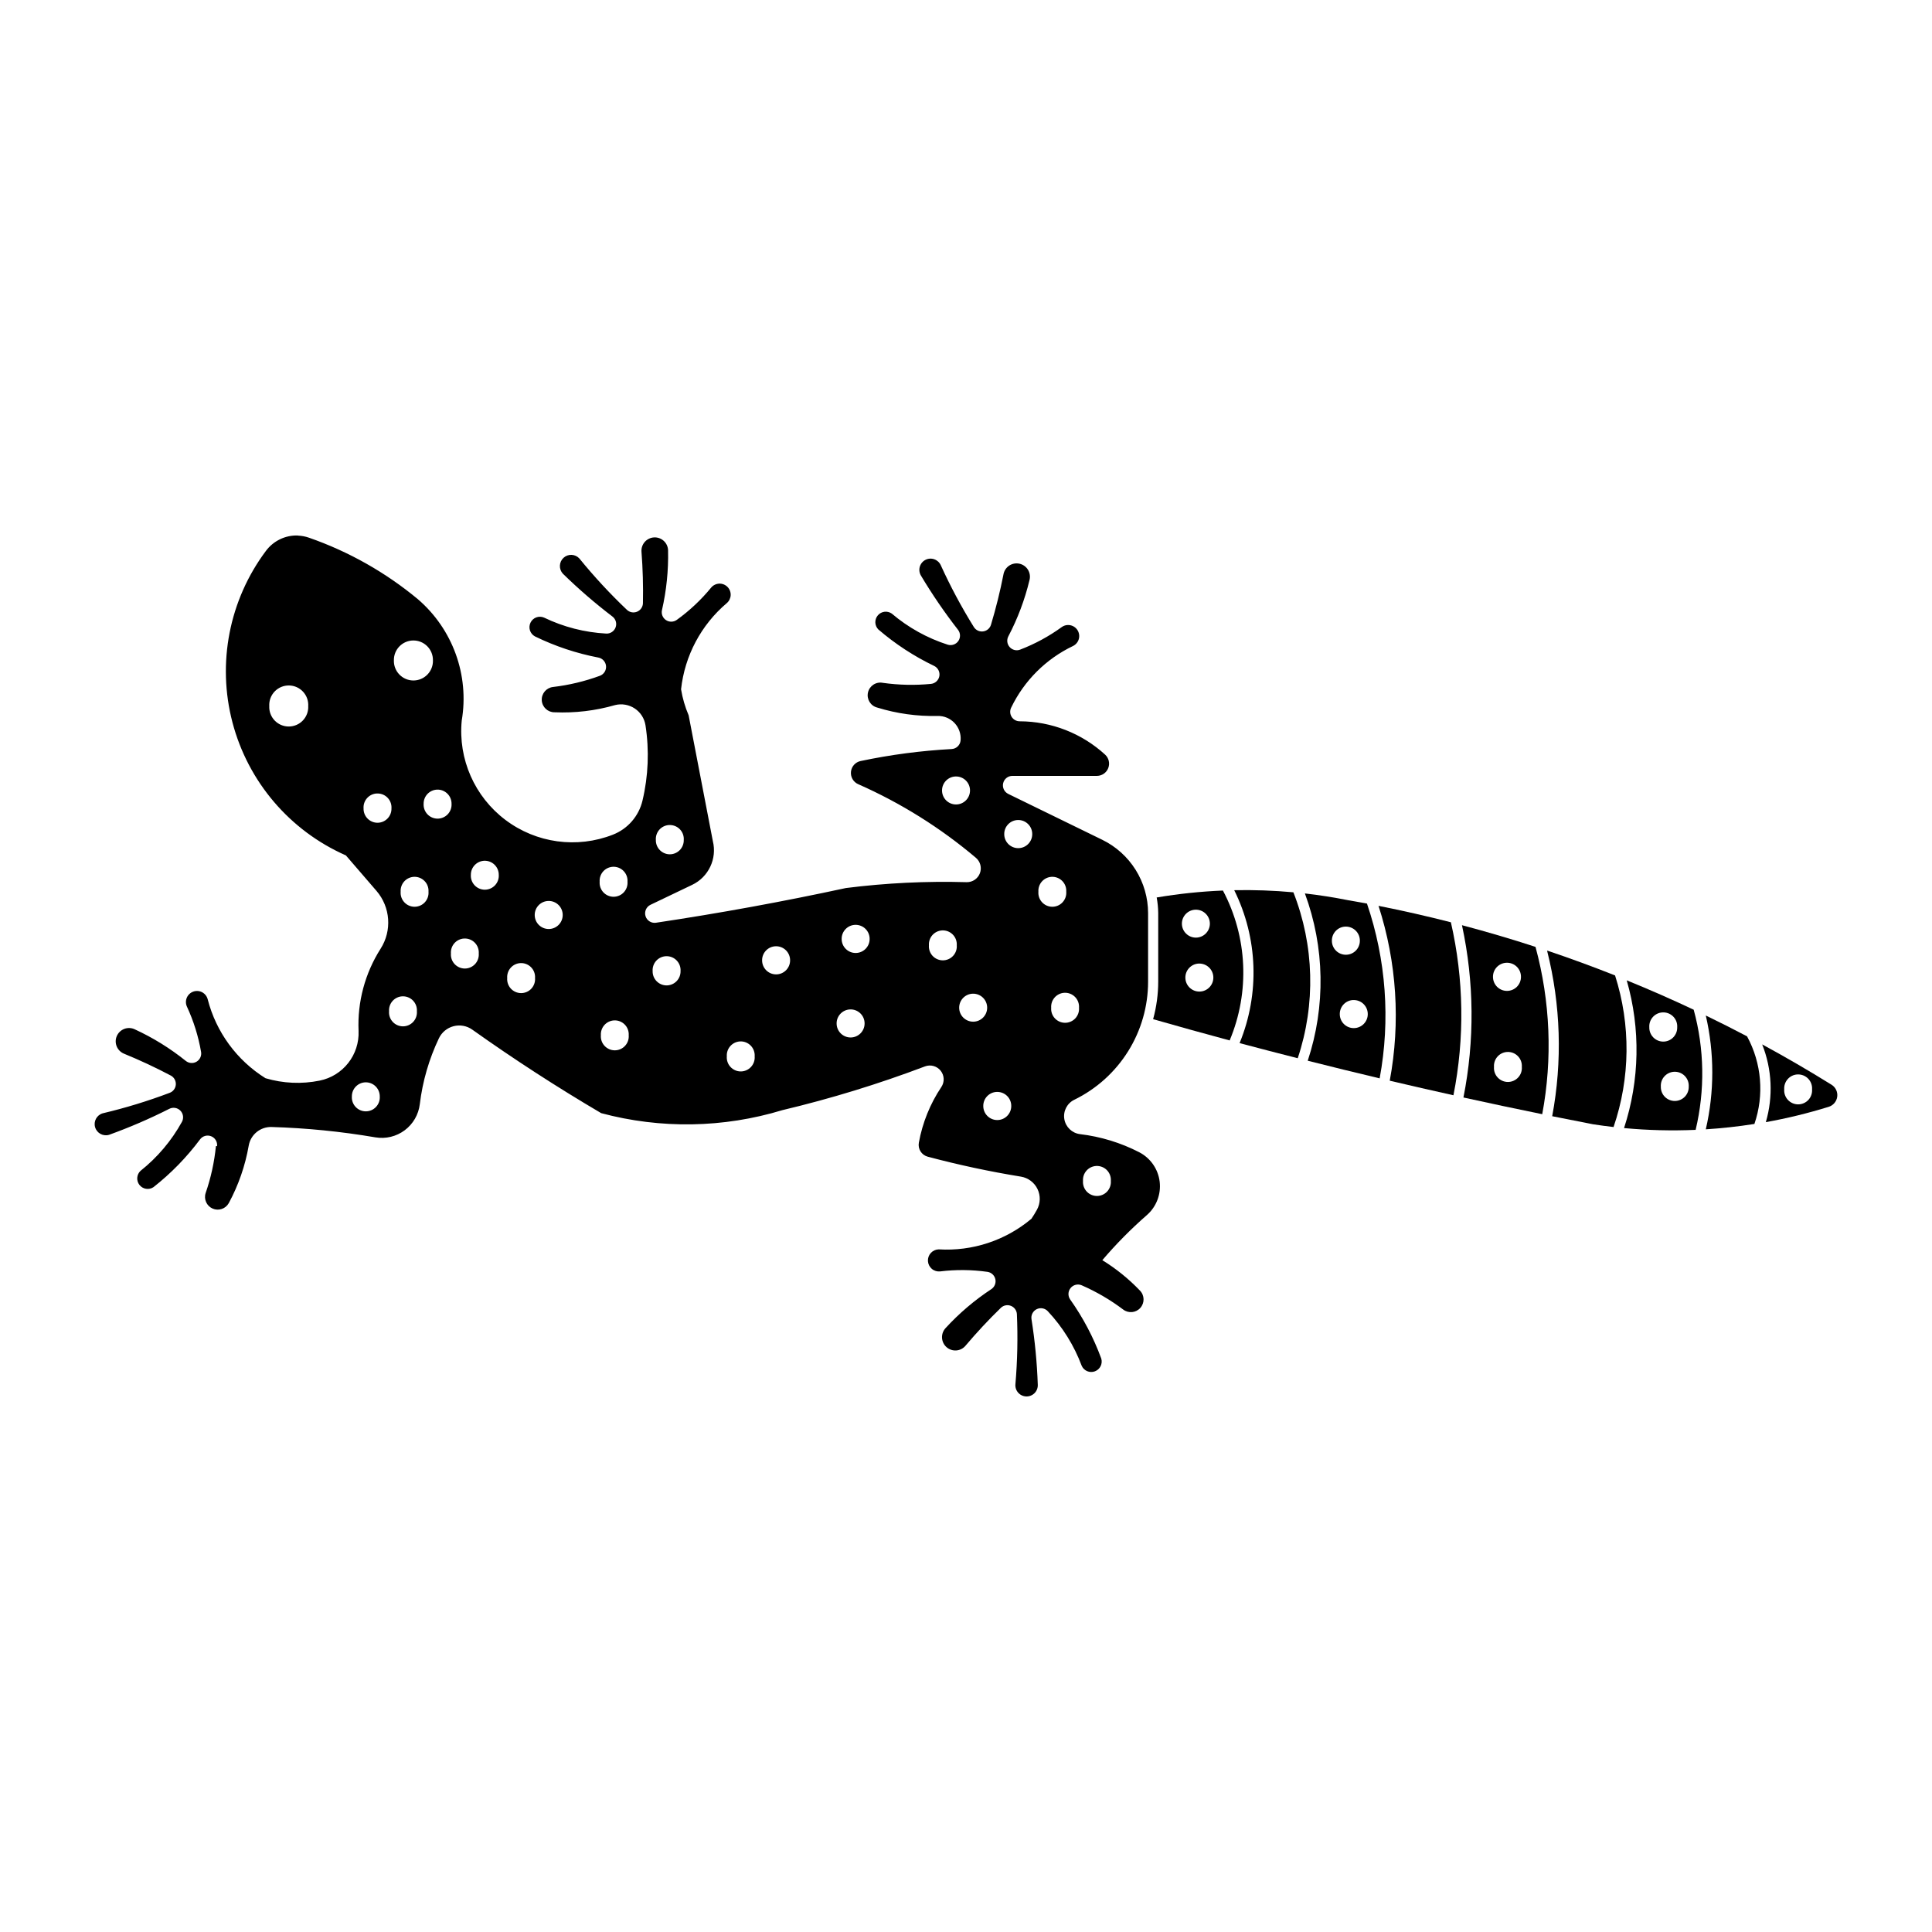 <?xml version="1.0" encoding="UTF-8"?>
<!-- Uploaded to: ICON Repo, www.iconrepo.com, Generator: ICON Repo Mixer Tools -->
<svg fill="#000000" width="800px" height="800px" version="1.1" viewBox="144 144 512 512" xmlns="http://www.w3.org/2000/svg">
 <g>
  <path d="m611 420.79c2.606 6.562 2.945 13.812 0.965 20.59 5.625-1.008 11.18-2.363 16.637-4.055 1.223-0.367 2.113-1.418 2.281-2.68 0.168-1.266-0.422-2.512-1.504-3.18-6.016-3.738-12.137-7.301-18.359-10.676zm9.301 7.949c1.062-0.062 2.098 0.332 2.848 1.082 0.746 0.754 1.137 1.793 1.066 2.852 0.082 1.031-0.27 2.047-0.969 2.805-0.699 0.758-1.688 1.191-2.719 1.191s-2.019-0.434-2.719-1.191c-0.699-0.758-1.051-1.773-0.969-2.805-0.066-0.98 0.266-1.945 0.914-2.684 0.648-0.742 1.566-1.191 2.547-1.25z"/>
  <path d="m608.93 441.88c2.637-7.676 1.934-16.105-1.941-23.238-3.613-1.902-7.258-3.742-10.934-5.519 2.293 9.922 2.293 20.238 0 30.16 4.266-0.273 8.516-0.738 12.738-1.402z"/>
  <path d="m575.1 403.8c3.688 12.828 3.438 26.465-0.711 39.152 6.305 0.59 12.645 0.746 18.973 0.473 2.504-10.488 2.328-21.438-0.516-31.84-5.844-2.754-11.758-5.352-17.742-7.785zm9.445 8.504v-0.004c1.066-0.07 2.106 0.324 2.859 1.078 0.754 0.754 1.145 1.793 1.074 2.859 0.027 0.996-0.352 1.961-1.047 2.676-0.695 0.719-1.652 1.121-2.648 1.121-1 0-1.957-0.402-2.652-1.121-0.695-0.715-1.074-1.68-1.047-2.676-0.066-0.984 0.266-1.949 0.914-2.688 0.648-0.738 1.566-1.188 2.547-1.25zm3.031 15.734 0.004-0.004c1.062-0.074 2.106 0.312 2.863 1.062 0.758 0.75 1.156 1.793 1.09 2.856 0.031 1-0.344 1.973-1.039 2.691-0.699 0.719-1.656 1.125-2.66 1.125-1 0-1.957-0.406-2.656-1.125-0.695-0.719-1.07-1.691-1.039-2.691-0.125-2.031 1.414-3.777 3.441-3.918z"/>
  <path d="m554 395.96c3.617 14.344 4.078 29.305 1.348 43.848 3.606 0.727 7.211 1.438 10.824 2.137 1.805 0.277 3.621 0.523 5.438 0.73 4.445-13 4.582-27.086 0.398-40.172-5.891-2.336-11.844-4.516-17.848-6.539z"/>
  <path d="m531.44 389.2c3.246 15.027 3.379 30.566 0.387 45.648 6.949 1.527 13.91 3.004 20.879 4.426 2.754-14.727 2.144-29.883-1.781-44.34-6.426-2.094-12.91-4.004-19.445-5.734zm11.844 9.938c1.004-0.023 1.977 0.359 2.691 1.066 0.715 0.707 1.109 1.676 1.098 2.68 0.004 0.984-0.387 1.93-1.082 2.629-0.695 0.695-1.641 1.086-2.625 1.086-0.984 0-1.93-0.391-2.625-1.086-0.695-0.699-1.086-1.645-1.086-2.629-0.023-2.031 1.594-3.703 3.629-3.746zm0.105 23.645c1.062-0.066 2.102 0.332 2.852 1.09 0.75 0.758 1.137 1.801 1.059 2.863 0.086 1.031-0.266 2.047-0.969 2.805-0.699 0.758-1.684 1.191-2.719 1.191-1.031 0-2.016-0.434-2.719-1.191-0.699-0.758-1.051-1.773-0.969-2.805-0.07-0.984 0.258-1.957 0.906-2.699 0.652-0.742 1.57-1.195 2.559-1.254z"/>
  <path d="m509.32 384.06c6.43 1.277 12.828 2.727 19.18 4.352 3.449 15.066 3.68 30.688 0.676 45.844-5.637-1.25-11.262-2.535-16.879-3.859 2.883-15.453 1.859-31.379-2.973-46.336z"/>
  <path d="m489.81 380.77c5.266 14.266 5.531 29.898 0.754 44.336 6.344 1.605 12.695 3.16 19.059 4.672 2.875-15.473 1.719-31.426-3.363-46.324-1.676-0.312-3.356-0.613-5.039-0.898-3.769-0.75-7.57-1.348-11.391-1.785zm10.797 8.789c1.004-0.016 1.969 0.371 2.68 1.078 0.711 0.707 1.105 1.668 1.09 2.672 0.004 0.984-0.387 1.926-1.082 2.625-0.695 0.695-1.641 1.086-2.625 1.086s-1.93-0.391-2.625-1.086c-0.695-0.699-1.086-1.641-1.082-2.625-0.027-2.043 1.605-3.719 3.644-3.75zm1.863 19.465h0.211c1.004-0.023 1.973 0.359 2.684 1.062 0.715 0.703 1.113 1.664 1.109 2.668 0 2.047-1.66 3.707-3.711 3.707-2.047 0-3.707-1.66-3.707-3.707-0.02-1.949 1.477-3.582 3.422-3.731z"/>
  <path d="m472.48 420.43c5.137 1.367 10.281 2.703 15.434 4.012 4.789-14.336 4.379-29.902-1.152-43.973-5.211-0.477-10.445-0.664-15.68-0.559 6.281 12.672 6.801 27.438 1.426 40.52z"/>
  <path d="m468.11 380c-5.856 0.242-11.691 0.852-17.477 1.824h-0.105 0.004c0.25 1.359 0.387 2.734 0.406 4.117v18.133c0.004 3.387-0.453 6.754-1.352 10.02 6.746 1.93 13.508 3.805 20.285 5.633 5.391-12.84 4.734-27.422-1.785-39.727zm-7.293 5.082v-0.004c1-0.027 1.965 0.348 2.684 1.043 0.719 0.695 1.125 1.648 1.129 2.648 0 0.984-0.391 1.926-1.086 2.621-0.695 0.699-1.641 1.09-2.625 1.09-0.98 0-1.926-0.391-2.621-1.09-0.695-0.695-1.086-1.637-1.086-2.621 0.008-2 1.605-3.637 3.606-3.691zm0.754 14.281 0.004-0.004h0.164c1.004-0.027 1.973 0.352 2.691 1.051s1.121 1.656 1.121 2.66c0 2.047-1.66 3.707-3.707 3.707-2.051 0-3.711-1.66-3.711-3.707-0.004-1.949 1.5-3.57 3.445-3.711z"/>
  <path d="m222.96 285.91c-3.328-0.113-6.496 1.41-8.484 4.078-9.73 13.012-12.996 29.746-8.871 45.461 4.125 15.715 15.191 28.691 30.059 35.242l8.113 9.406c3.703 4.309 4.144 10.535 1.086 15.324-4.133 6.492-6.172 14.094-5.84 21.781 0.27 6.336-4.109 11.926-10.328 13.176-4.758 0.961-9.684 0.742-14.34-0.641-7.59-4.738-13.07-12.215-15.305-20.879-0.195-0.805-0.723-1.492-1.453-1.887-0.73-0.395-1.594-0.461-2.375-0.184-0.781 0.277-1.41 0.871-1.727 1.641-0.316 0.766-0.297 1.629 0.062 2.379 1.758 3.801 3.012 7.816 3.727 11.945 0.184 1.031-0.293 2.07-1.195 2.606s-2.043 0.449-2.859-0.211c-4.152-3.34-8.699-6.152-13.543-8.379-0.863-0.402-1.855-0.441-2.746-0.102-0.891 0.336-1.605 1.023-1.988 1.895-0.379 0.875-0.387 1.867-0.023 2.75 0.363 0.879 1.066 1.578 1.949 1.934 4.238 1.734 8.391 3.676 12.438 5.816 0.863 0.484 1.359 1.434 1.273 2.418-0.09 0.984-0.746 1.828-1.684 2.152-5.777 2.18-11.691 3.988-17.703 5.41-1.57 0.469-2.465 2.125-1.996 3.695 0.469 1.574 2.125 2.469 3.699 2 5.453-1.969 10.785-4.266 15.961-6.887 0.984-0.5 2.184-0.301 2.949 0.496 0.77 0.797 0.926 2.004 0.391 2.969-2.766 5.004-6.488 9.41-10.965 12.969-1.047 0.98-1.172 2.602-0.289 3.731 0.887 1.133 2.488 1.398 3.691 0.613 4.66-3.656 8.812-7.914 12.355-12.66 0.672-0.918 1.879-1.27 2.941-0.855 1.059 0.41 1.711 1.484 1.586 2.617h-0.305c-0.418 4.238-1.332 8.41-2.723 12.434-0.539 1.645 0.262 3.426 1.844 4.121 1.582 0.695 3.434 0.074 4.281-1.434 2.57-4.758 4.356-9.898 5.285-15.223 0.5-2.926 3.078-5.039 6.047-4.961 9.23 0.273 18.43 1.191 27.535 2.746 2.734 0.461 5.539-0.219 7.762-1.879 2.223-1.66 3.664-4.156 4-6.91 0.727-6.055 2.438-11.949 5.059-17.457 0.758-1.594 2.184-2.769 3.891-3.211 1.707-0.445 3.523-0.109 4.961 0.914 11.062 7.863 22.457 15.246 34.156 22.129 15.77 4.223 32.406 3.949 48.023-0.797 12.84-3.051 25.465-6.926 37.805-11.598 1.488-0.551 3.164-0.082 4.148 1.164 0.984 1.246 1.055 2.984 0.172 4.305-2.981 4.457-5.008 9.477-5.961 14.754-0.305 1.656 0.711 3.266 2.336 3.707 8.145 2.172 16.391 3.938 24.707 5.289 1.918 0.316 3.559 1.543 4.402 3.293s0.785 3.797-0.16 5.496c-0.445 0.812-0.934 1.605-1.453 2.375-6.848 5.754-15.641 8.656-24.566 8.113-0.801 0.02-1.555 0.363-2.094 0.953-0.539 0.586-0.816 1.371-0.762 2.168 0.051 0.801 0.43 1.539 1.039 2.055 0.613 0.512 1.41 0.75 2.203 0.664 4.16-0.508 8.371-0.469 12.52 0.117 1.035 0.148 1.871 0.922 2.098 1.941 0.23 1.02-0.199 2.074-1.07 2.648-4.453 2.93-8.527 6.398-12.129 10.328-0.645 0.699-0.98 1.629-0.93 2.578 0.051 0.953 0.484 1.84 1.199 2.469 0.715 0.625 1.652 0.938 2.602 0.863s1.828-0.527 2.434-1.262c2.957-3.496 6.082-6.848 9.367-10.039 0.707-0.672 1.738-0.871 2.644-0.516 0.91 0.355 1.531 1.203 1.594 2.176 0.273 6.184 0.141 12.375-0.387 18.543-0.09 0.824 0.168 1.652 0.715 2.277 0.547 0.625 1.328 0.992 2.16 1.016 0.828 0.023 1.629-0.305 2.211-0.898 0.578-0.598 0.879-1.406 0.836-2.238-0.199-5.797-0.754-11.578-1.66-17.312-0.188-1.102 0.375-2.195 1.379-2.684 1.008-0.488 2.215-0.254 2.965 0.574 3.906 4.172 6.949 9.074 8.953 14.426 0.59 1.34 2.125 1.984 3.496 1.477 1.375-0.512 2.113-2 1.688-3.402-2.043-5.559-4.812-10.82-8.238-15.652-0.641-0.922-0.594-2.156 0.117-3.023 0.707-0.871 1.906-1.168 2.938-0.727 3.898 1.703 7.586 3.856 10.98 6.414 1.402 1.082 3.398 0.895 4.57-0.43 1.176-1.324 1.121-3.332-0.121-4.59-2.965-3.098-6.309-5.805-9.961-8.051 3.641-4.266 7.582-8.258 11.805-11.945 2.527-2.211 3.797-5.531 3.391-8.867-0.406-3.332-2.434-6.25-5.422-7.793-4.894-2.519-10.203-4.141-15.672-4.793-2.121-0.258-3.82-1.883-4.172-3.992-0.348-2.106 0.73-4.195 2.656-5.125 5.863-2.863 10.801-7.316 14.258-12.852 3.457-5.535 5.289-11.93 5.285-18.453v-18.133c0-4.062-1.141-8.039-3.293-11.48s-5.227-6.207-8.875-7.984l-24.895-12.148v-0.004c-1.051-0.512-1.609-1.684-1.344-2.824 0.262-1.145 1.281-1.949 2.449-1.949h22.414c1.328-0.012 2.512-0.832 2.988-2.07 0.48-1.238 0.156-2.641-0.812-3.543-6.184-5.668-14.258-8.824-22.641-8.852-0.871 0.008-1.688-0.438-2.148-1.18-0.465-0.738-0.512-1.664-0.125-2.445 3.445-7.148 9.227-12.91 16.391-16.332 0.734-0.359 1.289-1.016 1.52-1.801 0.23-0.789 0.121-1.637-0.301-2.34-0.426-0.703-1.125-1.195-1.93-1.359-0.805-0.164-1.641 0.02-2.305 0.504-3.391 2.457-7.09 4.461-11 5.961-0.977 0.375-2.078 0.105-2.773-0.672-0.699-0.777-0.84-1.902-0.363-2.832 2.481-4.723 4.367-9.73 5.613-14.914 0.246-0.934 0.102-1.926-0.402-2.75-0.504-0.82-1.324-1.402-2.266-1.605-0.945-0.207-1.93-0.016-2.731 0.523-0.797 0.543-1.344 1.383-1.504 2.336-0.883 4.488-1.984 8.934-3.301 13.316-0.281 0.949-1.098 1.641-2.078 1.77-0.98 0.133-1.949-0.328-2.469-1.172-3.266-5.254-6.188-10.715-8.75-16.348-0.332-0.754-0.965-1.332-1.742-1.602-0.777-0.27-1.629-0.207-2.359 0.176-0.727 0.387-1.262 1.055-1.48 1.848-0.215 0.793-0.094 1.641 0.34 2.344 2.973 4.977 6.254 9.766 9.812 14.34 0.664 0.867 0.691 2.062 0.07 2.961-0.621 0.895-1.75 1.289-2.797 0.973-5.445-1.742-10.496-4.551-14.852-8.254-1.172-0.809-2.766-0.602-3.684 0.484-0.922 1.086-0.871 2.691 0.117 3.715 4.484 3.859 9.457 7.113 14.793 9.672 1.02 0.484 1.594 1.594 1.398 2.707-0.199 1.113-1.113 1.957-2.238 2.066-4.238 0.406-8.508 0.312-12.723-0.277-1.793-0.371-3.555 0.766-3.957 2.555-0.402 1.785 0.703 3.566 2.481 4 5.176 1.598 10.57 2.344 15.98 2.215 1.691-0.039 3.32 0.641 4.481 1.871s1.746 2.894 1.605 4.582c-0.098 1.262-1.113 2.25-2.375 2.316-8.109 0.441-16.172 1.5-24.117 3.176-1.383 0.285-2.422 1.438-2.562 2.84-0.145 1.406 0.637 2.746 1.934 3.305 11.273 4.977 21.777 11.547 31.184 19.508 1.176 1.004 1.598 2.637 1.051 4.082-0.547 1.445-1.941 2.394-3.488 2.371-10.699-0.309-21.406 0.211-32.023 1.555-16.684 3.602-33.48 6.672-50.363 9.199-1.223 0.164-2.383-0.582-2.742-1.766-0.355-1.184 0.199-2.449 1.309-2.988l11.043-5.285c4.352-2.07 6.648-6.918 5.492-11.598l-6.414-33.336c-0.945-2.211-1.621-4.527-2.008-6.902 0.969-8.887 5.312-17.066 12.133-22.844 0.617-0.535 0.988-1.305 1.016-2.125 0.027-0.816-0.289-1.609-0.875-2.184-0.582-0.574-1.379-0.879-2.195-0.84-0.816 0.043-1.582 0.422-2.106 1.051-2.652 3.238-5.719 6.117-9.117 8.562-0.852 0.605-1.984 0.625-2.856 0.047-0.867-0.578-1.289-1.633-1.059-2.648 1.188-5.191 1.734-10.512 1.617-15.84-0.023-0.945-0.43-1.84-1.125-2.484-0.691-0.645-1.613-0.984-2.559-0.941-0.945 0.043-1.836 0.465-2.469 1.168-0.633 0.703-0.953 1.633-0.895 2.578 0.352 4.559 0.48 9.133 0.387 13.707-0.031 0.988-0.645 1.863-1.559 2.238-0.914 0.379-1.965 0.184-2.684-0.496-4.488-4.262-8.695-8.805-12.598-13.605-0.531-0.582-1.273-0.93-2.062-0.965-0.789-0.031-1.559 0.246-2.137 0.781-0.582 0.531-0.93 1.273-0.965 2.059-0.035 0.789 0.246 1.559 0.777 2.141 4.148 4.055 8.543 7.852 13.156 11.371 0.875 0.672 1.211 1.832 0.828 2.863-0.379 1.035-1.391 1.703-2.488 1.645-5.711-0.309-11.301-1.742-16.453-4.223-1.363-0.602-2.961-0.016-3.609 1.324-0.652 1.344-0.125 2.957 1.191 3.656 5.316 2.594 10.953 4.477 16.762 5.594 1.117 0.199 1.961 1.121 2.062 2.254 0.102 1.129-0.57 2.188-1.633 2.582-4.008 1.473-8.176 2.469-12.418 2.969-1.777 0.199-3.09 1.758-2.981 3.547 0.109 1.785 1.598 3.176 3.391 3.156 5.414 0.234 10.832-0.41 16.043-1.91 1.781-0.441 3.672-0.113 5.203 0.902 1.531 1.016 2.562 2.629 2.848 4.445 1.027 6.648 0.758 13.434-0.797 19.977-0.973 4.106-3.898 7.477-7.828 9.016-9.527 3.738-20.316 2.262-28.488-3.902-8.176-6.164-12.562-16.129-11.586-26.32 2.047-12.035-2.383-24.266-11.656-32.207-8.547-7.086-18.289-12.59-28.77-16.246-0.953-0.34-1.957-0.535-2.969-0.574zm30.508 27.824c1.398-0.023 2.75 0.52 3.742 1.508 0.992 0.988 1.539 2.336 1.52 3.738 0.051 1.402-0.473 2.766-1.449 3.773-0.973 1.012-2.316 1.582-3.723 1.582-1.402 0-2.746-0.57-3.723-1.582-0.977-1.008-1.5-2.371-1.449-3.773-0.039-2.852 2.231-5.195 5.082-5.246zm-32.824 11.922c1.398 0.035 2.723 0.633 3.672 1.66 0.953 1.027 1.445 2.394 1.367 3.793 0.07 1.414-0.441 2.793-1.418 3.82-0.973 1.027-2.328 1.605-3.746 1.605-1.414 0-2.769-0.578-3.742-1.605-0.977-1.027-1.488-2.406-1.418-3.82-0.078-1.441 0.445-2.848 1.449-3.883 1.004-1.035 2.394-1.605 3.836-1.57zm176.61 24.117c1-0.027 1.973 0.352 2.688 1.051 0.719 0.699 1.125 1.656 1.121 2.66 0 2.047-1.66 3.707-3.707 3.707s-3.707-1.66-3.707-3.707c-0.004-2.012 1.598-3.656 3.606-3.711zm-137.36 3.484c1-0.02 1.965 0.371 2.676 1.078 0.711 0.703 1.105 1.668 1.094 2.668 0.062 1.023-0.297 2.027-0.996 2.773-0.703 0.746-1.68 1.172-2.703 1.172-1.023 0-2.004-0.426-2.703-1.172-0.699-0.746-1.059-1.75-0.996-2.773-0.023-2.031 1.594-3.703 3.629-3.746zm-16.082 1.027h-0.004c0.125-0.008 0.246-0.008 0.367 0 1.004 0.031 1.953 0.473 2.625 1.219s1.012 1.734 0.941 2.734c0.027 1-0.352 1.965-1.047 2.68-0.695 0.715-1.652 1.121-2.652 1.121-0.996 0-1.953-0.406-2.648-1.121-0.699-0.715-1.074-1.68-1.047-2.68-0.07-0.984 0.254-1.957 0.906-2.699 0.648-0.742 1.57-1.195 2.555-1.254zm169.97 7.027c1-0.02 1.965 0.371 2.676 1.078 0.711 0.703 1.105 1.668 1.094 2.668 0 2.051-1.66 3.711-3.711 3.711-2.047 0-3.707-1.66-3.707-3.711-0.023-2.039 1.605-3.715 3.648-3.746zm-92.508 1.332c0.121-0.008 0.246-0.008 0.367 0 1.004 0.035 1.949 0.477 2.621 1.219 0.672 0.746 1.012 1.734 0.941 2.734 0.027 1-0.352 1.965-1.047 2.68s-1.652 1.121-2.648 1.121c-1 0-1.957-0.406-2.652-1.121-0.695-0.715-1.074-1.68-1.047-2.68-0.07-0.984 0.258-1.953 0.906-2.699 0.652-0.742 1.57-1.191 2.555-1.254zm-48.906 9.465c1-0.027 1.973 0.352 2.688 1.051 0.719 0.699 1.125 1.656 1.121 2.66 0.074 1.023-0.285 2.031-0.988 2.785-0.699 0.75-1.68 1.176-2.707 1.176s-2.012-0.426-2.711-1.176c-0.703-0.754-1.059-1.762-0.988-2.785-0.004-2 1.586-3.644 3.586-3.711zm34.012 1.598v0.004c1.062-0.066 2.102 0.332 2.852 1.09 0.75 0.758 1.137 1.801 1.062 2.863 0.078 1.027-0.273 2.043-0.973 2.801-0.699 0.758-1.688 1.188-2.719 1.188s-2.016-0.43-2.715-1.188c-0.699-0.758-1.051-1.773-0.973-2.801-0.07-0.984 0.258-1.957 0.906-2.699 0.652-0.742 1.57-1.195 2.559-1.254zm-52.738 2.66v0.004c1.059-0.062 2.094 0.332 2.844 1.086 0.75 0.75 1.137 1.789 1.07 2.852 0.082 1.027-0.27 2.043-0.973 2.805-0.699 0.758-1.684 1.188-2.719 1.188-1.031 0-2.016-0.43-2.715-1.188-0.703-0.762-1.055-1.777-0.973-2.805-0.062-0.984 0.266-1.949 0.914-2.688 0.652-0.738 1.57-1.188 2.551-1.25zm169.01 0v0.004c1.059-0.062 2.094 0.332 2.844 1.086 0.75 0.75 1.137 1.789 1.07 2.852 0.082 1.027-0.27 2.043-0.973 2.805-0.699 0.758-1.684 1.188-2.719 1.188-1.031 0-2.016-0.43-2.715-1.188-0.703-0.762-1.055-1.777-0.973-2.805-0.062-0.984 0.266-1.949 0.914-2.688 0.652-0.738 1.566-1.188 2.551-1.25zm-133.3 6.394v0.004c1-0.02 1.961 0.367 2.672 1.07 0.707 0.699 1.105 1.66 1.098 2.656 0 2.047-1.66 3.707-3.707 3.707-2.047 0-3.707-1.66-3.711-3.707-0.012-2.031 1.617-3.695 3.648-3.727zm81.34 6.332c1.004-0.016 1.969 0.371 2.68 1.078 0.707 0.707 1.102 1.672 1.09 2.672 0 2.047-1.66 3.707-3.707 3.707s-3.707-1.66-3.707-3.707c-0.027-2.039 1.605-3.719 3.644-3.75zm22.949 1.477c1.059-0.062 2.094 0.332 2.844 1.086s1.137 1.789 1.066 2.852c0.086 1.027-0.266 2.043-0.969 2.805-0.699 0.758-1.684 1.188-2.719 1.188-1.031 0-2.016-0.43-2.719-1.188-0.699-0.762-1.051-1.777-0.969-2.805-0.062-0.984 0.266-1.949 0.914-2.688 0.652-0.738 1.566-1.188 2.551-1.25zm-126.68 2.148v0.004c1.062-0.066 2.106 0.332 2.852 1.09 0.75 0.758 1.137 1.801 1.062 2.863 0.082 1.031-0.27 2.047-0.969 2.805-0.703 0.758-1.688 1.191-2.719 1.191-1.035 0-2.019-0.434-2.719-1.191-0.699-0.758-1.051-1.773-0.969-2.805-0.07-0.984 0.254-1.957 0.906-2.699 0.648-0.742 1.57-1.195 2.555-1.254zm82.652 2.047v0.004c1-0.02 1.969 0.371 2.676 1.074 0.711 0.707 1.105 1.672 1.094 2.672 0 2.047-1.66 3.707-3.707 3.707s-3.707-1.66-3.711-3.707c-0.023-2.039 1.605-3.715 3.648-3.746zm-29.195 2.641v0.004c1.062-0.07 2.106 0.324 2.856 1.074 0.754 0.754 1.148 1.797 1.078 2.859 0.023 1-0.352 1.965-1.051 2.68-0.695 0.715-1.652 1.121-2.648 1.121-1 0-1.953-0.406-2.652-1.121-0.695-0.715-1.074-1.68-1.047-2.68-0.062-0.98 0.266-1.945 0.914-2.684 0.652-0.738 1.566-1.188 2.551-1.25zm-38.539 1.824v0.004c1.062-0.062 2.102 0.336 2.852 1.09 0.75 0.758 1.137 1.805 1.059 2.867 0.082 1.027-0.27 2.043-0.969 2.805-0.699 0.758-1.684 1.188-2.719 1.188-1.031 0-2.016-0.43-2.719-1.188-0.699-0.762-1.051-1.777-0.969-2.805-0.07-0.984 0.258-1.957 0.906-2.699 0.652-0.746 1.57-1.195 2.559-1.258zm144.16 7.867-0.004 0.004c1.066-0.062 2.106 0.336 2.856 1.094 0.746 0.754 1.133 1.801 1.059 2.863 0.082 1.027-0.27 2.047-0.969 2.805-0.699 0.758-1.688 1.188-2.719 1.188s-2.019-0.43-2.719-1.188c-0.699-0.758-1.051-1.777-0.969-2.805-0.07-0.984 0.258-1.957 0.906-2.699 0.652-0.742 1.57-1.195 2.555-1.258zm-24.238 0.238-0.004 0.004c1.004-0.027 1.973 0.352 2.691 1.051s1.121 1.656 1.121 2.66c0 2.047-1.66 3.707-3.707 3.707-2.051 0-3.711-1.66-3.711-3.707 0-2.012 1.598-3.656 3.606-3.711zm-151.23 0.703-0.004 0.004c1.062-0.062 2.102 0.332 2.852 1.09 0.75 0.758 1.137 1.801 1.062 2.863 0.082 1.031-0.27 2.047-0.969 2.805-0.703 0.762-1.688 1.191-2.719 1.191-1.035 0-2.019-0.43-2.719-1.191-0.703-0.758-1.055-1.773-0.969-2.805-0.07-0.984 0.254-1.953 0.906-2.699 0.648-0.742 1.57-1.195 2.555-1.254zm118.79 3.465-0.004 0.004c1-0.02 1.961 0.367 2.672 1.07 0.711 0.699 1.105 1.66 1.098 2.656 0 2.047-1.66 3.707-3.707 3.707s-3.707-1.66-3.707-3.707c-0.016-2.031 1.613-3.695 3.644-3.727zm-62.652 2.91-0.004 0.004c1.059-0.062 2.094 0.332 2.844 1.086 0.75 0.75 1.137 1.789 1.066 2.848 0.086 1.031-0.266 2.047-0.969 2.805-0.699 0.762-1.684 1.191-2.719 1.191-1.031 0-2.016-0.43-2.719-1.191-0.699-0.758-1.051-1.773-0.969-2.805-0.062-0.98 0.266-1.945 0.914-2.684 0.652-0.738 1.566-1.188 2.551-1.25zm33.375 5.574h-0.004c1.062-0.062 2.102 0.336 2.852 1.094 0.75 0.758 1.137 1.801 1.062 2.863 0.082 1.027-0.27 2.047-0.973 2.805-0.699 0.758-1.684 1.191-2.715 1.191-1.035 0-2.019-0.434-2.719-1.191-0.703-0.758-1.055-1.777-0.973-2.805-0.066-0.984 0.258-1.957 0.91-2.699 0.648-0.742 1.57-1.195 2.555-1.258zm-99.207 10.84h-0.004c1.004-0.016 1.969 0.371 2.676 1.078 0.711 0.707 1.105 1.672 1.094 2.672 0.066 1.02-0.293 2.023-0.996 2.769-0.699 0.75-1.676 1.172-2.703 1.172-1.023 0-2-0.422-2.699-1.172-0.703-0.746-1.062-1.75-0.996-2.769-0.023-2.035 1.594-3.707 3.625-3.75zm167.35 2.539h-0.004c1.004-0.016 1.969 0.371 2.68 1.078 0.711 0.707 1.102 1.668 1.09 2.672 0 2.047-1.66 3.707-3.707 3.707-2.047 0-3.707-1.66-3.707-3.707-0.027-2.043 1.605-3.719 3.644-3.75zm26.246 19.629h-0.004c1.062-0.062 2.106 0.332 2.856 1.09 0.746 0.758 1.133 1.801 1.059 2.867 0.082 1.027-0.27 2.043-0.969 2.801-0.699 0.762-1.688 1.191-2.719 1.191s-2.019-0.43-2.719-1.191c-0.699-0.758-1.051-1.773-0.969-2.801-0.07-0.988 0.258-1.957 0.906-2.699 0.648-0.746 1.57-1.195 2.555-1.258z"/>
 </g>
</svg>